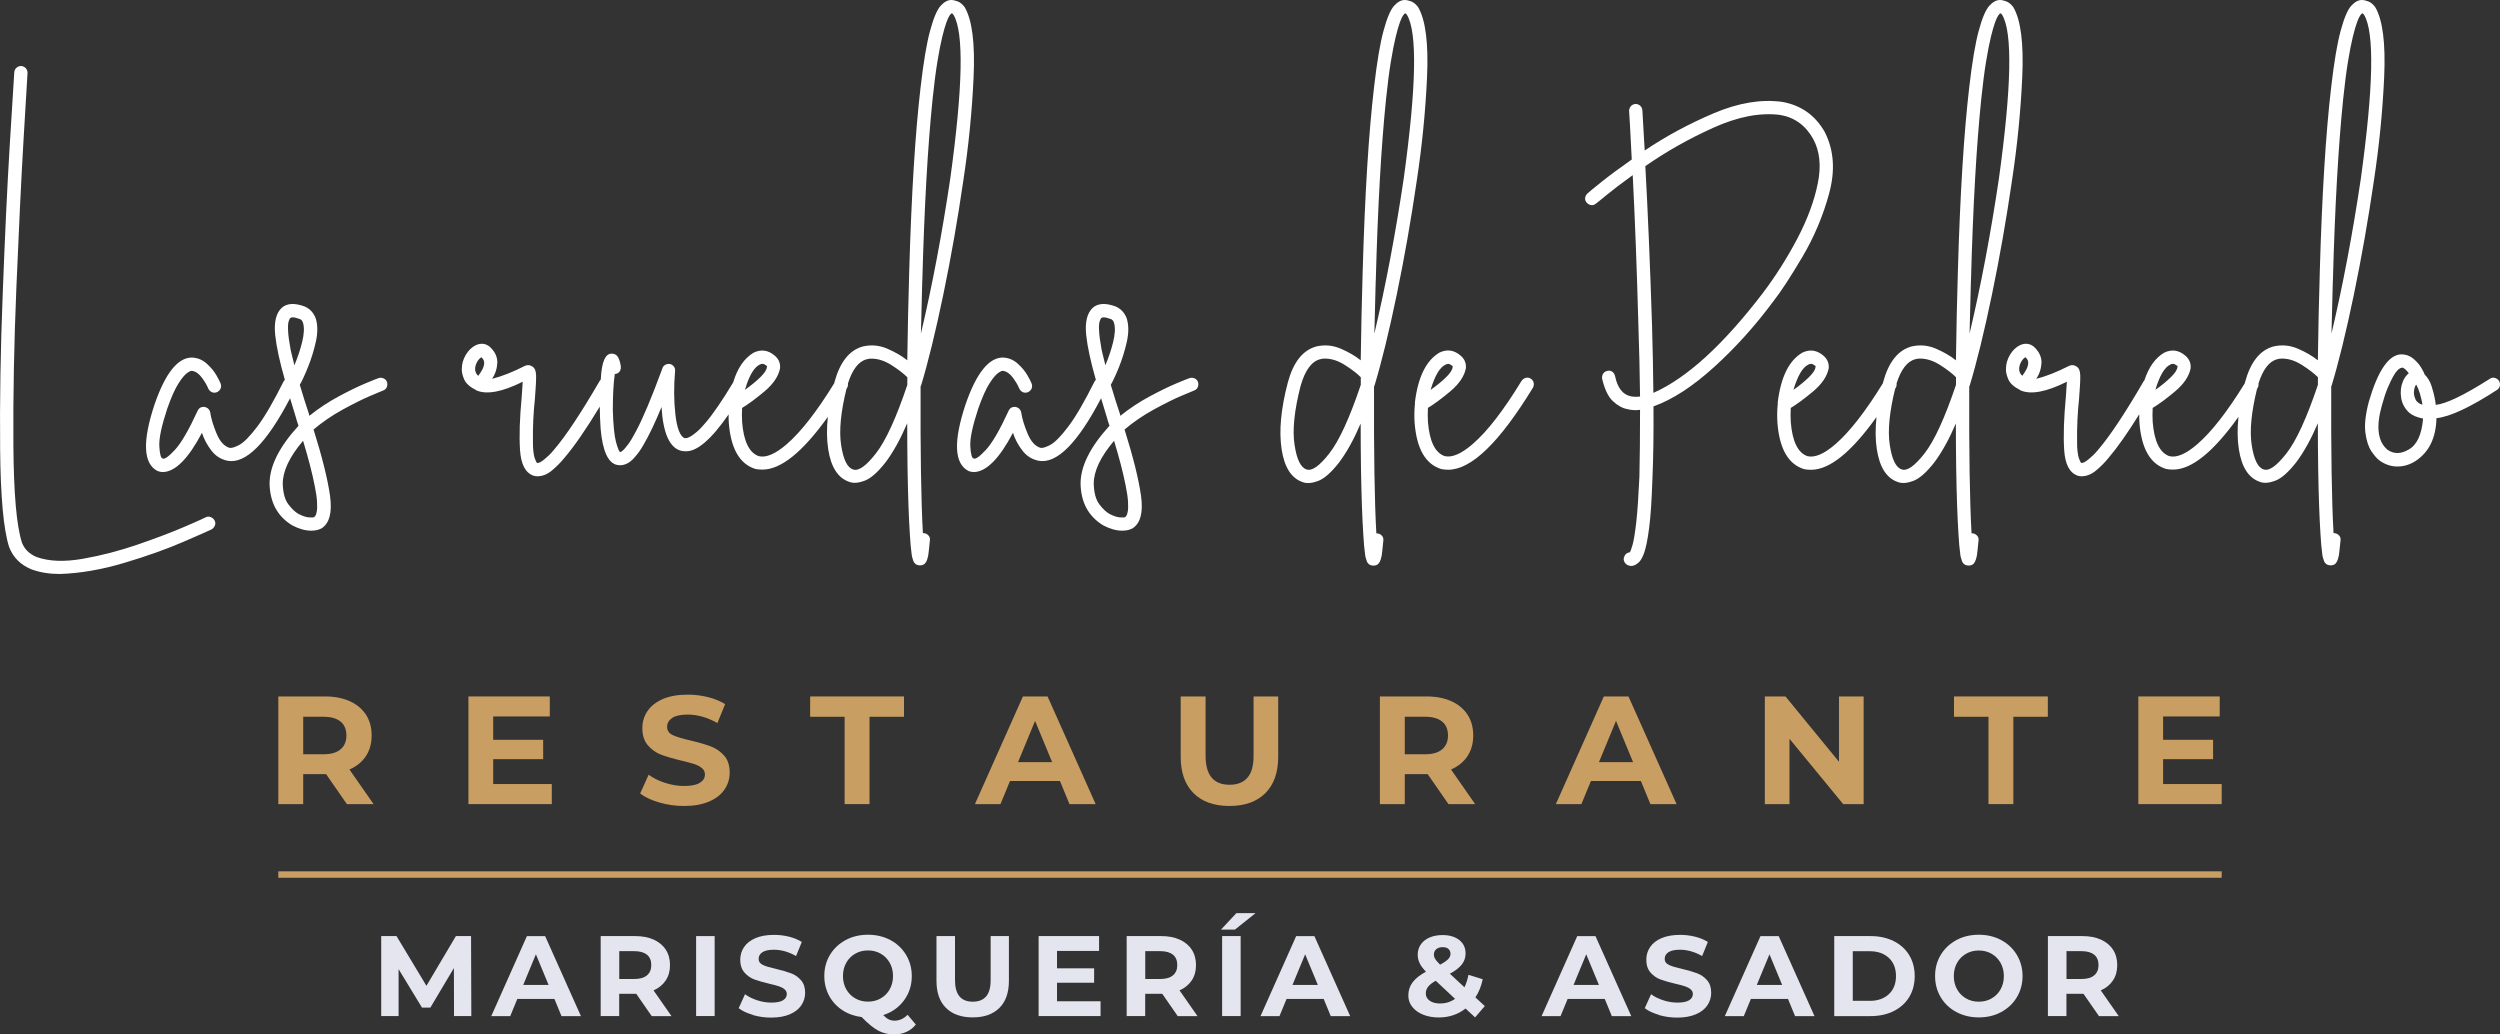 <?xml version="1.0" encoding="UTF-8"?><svg id="Capa_1" xmlns="http://www.w3.org/2000/svg" viewBox="0 0 388.69 160.83"><rect x="0" y="0" width="388.69" height="160.83" fill="#333333" stroke="none"/><defs><style>.cls-1{fill:#fff;}.cls-2{fill:#e5e5f0;}.cls-3,.cls-4{fill:#c99e62;}.cls-4{stroke:#c99e62;stroke-miterlimit:10;}</style></defs><g><path class="cls-1" d="M32.76,80.39c-.26-.1-.53-.09-.8,.05-.1,.07-1.15,.54-3.13,1.4-1.98,.86-4.43,1.79-7.32,2.79-2.9,1-5.78,1.75-8.64,2.25s-5.26,.41-7.19-.28c-1.14-.48-1.9-1.24-2.28-2.28-.83-2.59-1.27-7.65-1.32-15.19-.05-7.54,.1-15.71,.47-24.51s.73-16.43,1.11-22.88c.38-6.45,.59-9.92,.62-10.4,0-.28-.09-.52-.26-.72s-.41-.33-.72-.36c-.28,0-.52,.09-.72,.26-.21,.17-.33,.41-.36,.72-.07,.93-.3,4.68-.7,11.26-.4,6.57-.76,14.24-1.09,23.01C.08,54.26-.05,62.37,.02,69.83c.07,7.45,.53,12.53,1.4,15.22,.62,1.62,1.78,2.78,3.47,3.47,1.31,.48,2.78,.72,4.4,.72,3.17-.1,6.52-.68,10.04-1.73,3.52-1.05,6.57-2.14,9.16-3.26,2.59-1.12,4.05-1.77,4.4-1.94,.24-.14,.41-.34,.52-.6s.09-.53-.05-.8c-.14-.24-.34-.41-.59-.52Z"/><path class="cls-1" d="M59.62,58.83c-.26-.12-.53-.13-.8-.03-.14,.04-.8,.3-1.99,.8-1.19,.5-2.59,1.18-4.19,2.04s-3.11,1.86-4.53,3c-.03-.03-.05-.07-.05-.1v-.1c-.52-1.55-1-3.09-1.45-4.61,.34-.59,.77-1.5,1.27-2.74,.5-1.24,.91-2.55,1.22-3.93,.31-1.38,.31-2.59,0-3.62-.31-.86-.86-1.48-1.66-1.86-1.62-.62-2.85-.55-3.67,.21-.86,.83-1.19,2.24-.98,4.22,.19,1.82,.7,4.15,1.5,6.95-.08,.08-.15,.16-.21,.27-1.59,3.18-2.95,5.51-4.09,7.01-1.14,1.5-2.06,2.44-2.77,2.82-.71,.38-1.22,.54-1.53,.47-.83-.24-1.5-.98-2.02-2.23s-.85-2.33-.98-3.26c-.1-.48-.41-.78-.93-.88-.48-.03-.83,.17-1.04,.62-1.38,3-2.56,5.03-3.54,6.08s-1.61,1.49-1.89,1.32c-.28-.03-.45-.66-.52-1.89-.07-1.22,.35-3.18,1.24-5.88,.62-1.76,1.2-3.05,1.73-3.88,.53-.83,.98-1.37,1.35-1.63s.61-.37,.75-.34c.55,.07,1.06,.41,1.53,1.04s.8,1.19,1.01,1.71c.14,.28,.33,.47,.57,.57,.24,.1,.5,.1,.78,0,.28-.14,.47-.33,.57-.57s.1-.5,0-.78c-.07-.21-.29-.63-.65-1.27s-.87-1.25-1.53-1.84c-.66-.59-1.43-.9-2.33-.93-2.17,.04-4.09,2.45-5.75,7.25-1.93,5.8-1.78,9.27,.47,10.4,.28,.1,.55,.16,.83,.16,1.93-.07,3.95-2.1,6.06-6.11,.31,.97,.79,1.88,1.45,2.74,.65,.86,1.5,1.4,2.54,1.61,2.82,.51,6.06-2.73,9.71-9.72,.3,1,.62,2.03,.95,3.14,.03,.07,.05,.14,.05,.21l.31,.93c-3,3.28-4.5,6.28-4.5,9.01,.07,2.93,1.24,5.09,3.52,6.47,1.04,.55,2.02,.83,2.95,.83,.62,0,1.16-.12,1.61-.36,1.24-.79,1.68-2.49,1.32-5.07s-1.22-6.02-2.56-10.3c1.35-1.14,2.85-2.17,4.5-3.08,1.66-.91,3.1-1.63,4.32-2.15,1.22-.52,1.89-.79,1.99-.83,.28-.1,.47-.28,.57-.52s.12-.5,.05-.78c-.1-.28-.28-.47-.54-.59Zm-13.85-2.04c-.21-.83-.4-1.6-.57-2.33-.24-1.31-.38-2.32-.41-3.03-.04-.71,0-1.21,.1-1.5,.1-.29,.19-.46,.26-.49,.07-.07,.19-.1,.36-.1,.28,0,.64,.09,1.09,.26,.1,.03,.2,.09,.29,.18,.09,.09,.16,.23,.23,.44,.21,.72,.16,1.69-.13,2.9-.29,1.21-.7,2.43-1.22,3.67Zm3.16,18.74c.21,1.04,.33,1.86,.36,2.48s.03,1.1-.03,1.45-.12,.58-.21,.7c-.09,.12-.15,.2-.18,.23-.14,.07-.42,.09-.85,.05-.43-.03-.96-.21-1.58-.52-.52-.28-1.05-.78-1.6-1.5-.55-.72-.84-1.79-.88-3.21,0-1.97,1.05-4.19,3.16-6.68,.79,2.59,1.4,4.92,1.81,6.99Z"/><path class="cls-1" d="M143.19,59.99c1.1-3.62,2.26-8.35,3.47-14.18,1.21-5.83,2.24-11.73,3.11-17.7,.83-5.45,1.36-10.82,1.6-16.1,.24-5.28-.22-8.92-1.4-10.92-.35-.45-.71-.74-1.09-.88-.38-.14-.71-.21-.98-.21-.55,0-1.11,.3-1.66,.91s-1.1,1.89-1.63,3.86c-.54,1.97-1.03,4.9-1.48,8.8-.83,7.11-1.42,16.56-1.76,28.37-.14,4.59-.24,9.28-.31,14.08-.86-.69-1.9-1.29-3.11-1.81-1.21-.52-2.45-.64-3.73-.36-2.14,.55-3.64,2.43-4.5,5.64-.01,.04-.02,.08-.03,.12-2.7,4.38-5.16,7.54-7.37,9.45-1.76,1.52-3.21,2.14-4.35,1.86-1.48-.52-2.35-2.29-2.59-5.33-.04-.76-.04-1.48,0-2.17,.93-.55,2.09-1.41,3.47-2.56,1.38-1.16,2.19-2.36,2.43-3.6,.07-.79-.21-1.45-.83-1.97-1-.86-2.09-1.02-3.26-.47-1.47,.86-2.53,2.41-3.2,4.64-.87,1.44-1.65,2.67-2.34,3.67-.72,1.05-1.36,1.91-1.92,2.56-.55,.66-1.04,1.16-1.45,1.5-.41,.35-.75,.59-1.01,.72-.26,.14-.46,.21-.6,.21h-.26c-.69-.34-1.16-1.57-1.4-3.67-.24-2.1-.26-4.37-.05-6.78,.03-.24-.03-.47-.18-.67s-.35-.34-.6-.41c-.28-.03-.53,0-.75,.13s-.37,.3-.44,.54c-.86,2.35-1.63,4.31-2.3,5.9-.67,1.59-1.26,2.86-1.76,3.8-.5,.95-.92,1.66-1.27,2.12s-.62,.79-.83,.96c-.21,.17-.34,.26-.41,.26-.17-.1-.39-.64-.65-1.6-.26-.97-.42-2.6-.49-4.92,0-2.38,.1-4.26,.31-5.64h.05c.31-.03,.54-.16,.7-.39s.21-.49,.18-.8c-.03-.24-.09-.52-.18-.83-.09-.31-.22-.58-.41-.8-.19-.22-.47-.34-.85-.34-.97,0-1.52,1.28-1.66,3.83,0,.07-.01,.15-.02,.22-.07,.07-.14,.14-.19,.24-2.87,4.94-5.21,8.47-7.04,10.61-.31,.38-.59,.69-.85,.93-.26,.24-.48,.44-.67,.59s-.35,.28-.49,.36c-.14,.09-.26,.15-.36,.18s-.19,.05-.26,.05c-.07-.03-.12-.09-.16-.18-.04-.09-.09-.21-.16-.36-.07-.16-.13-.34-.18-.57-.05-.22-.09-.52-.13-.88-.04-.36-.05-.77-.05-1.22-.04-2.31,.07-4.59,.31-6.83,.14-1.73,.2-2.93,.18-3.62-.02-.69-.22-1.14-.59-1.35-.35-.24-.72-.28-1.14-.1-1.9,.97-3.61,1.64-5.12,2.02,.52-.76,.79-1.62,.83-2.59-.03-.97-.47-1.79-1.29-2.48-.62-.45-1.31-.5-2.07-.16-.62,.31-1.14,.81-1.55,1.5-.41,.69-.62,1.42-.62,2.17-.03,.45,.09,.99,.36,1.63s.9,1.2,1.86,1.68c0,.03,.02,.05,.05,.05,1.62,.69,4.02,.24,7.2-1.35-.04,.76-.09,1.55-.16,2.38-.31,3.28-.4,6.02-.26,8.23,.14,2.21,.83,3.54,2.07,3.99,.21,.07,.41,.1,.62,.1,.79,0,1.55-.3,2.28-.91s1.36-1.25,1.92-1.94c1.53-1.78,3.37-4.45,5.51-7.98,.01,1.09,.05,2.22,.13,3.43,.31,3.49,1.17,5.37,2.59,5.64,.17,.03,.33,.05,.47,.05,.76-.03,1.45-.39,2.07-1.06,.62-.67,1.14-1.39,1.55-2.15,.86-1.45,1.79-3.4,2.79-5.85,.24,4,1.22,6.26,2.95,6.78,.24,.07,.5,.1,.78,.1,1.77,.08,4-1.83,6.7-5.73,0,.42,0,.85,.03,1.28,.31,4.04,1.69,6.44,4.14,7.2,.34,.07,.71,.1,1.09,.1,2.88,0,6.27-2.74,10.17-8.2-.19,1.83-.18,3.5,.05,4.99,.43,2.83,1.53,4.54,3.29,5.12,.62,.24,1.42,.18,2.38-.18s2.05-1.32,3.26-2.87c1.17-1.55,2.29-3.57,3.36-6.06,0,2.38,.02,4.68,.05,6.88,.07,4.31,.19,7.76,.36,10.35,.07,1.28,.16,2.26,.26,2.95,.03,.41,.13,.83,.29,1.24s.47,.64,.96,.67h.05c.34,0,.6-.1,.78-.28,.17-.19,.29-.41,.36-.65,.07-.24,.12-.45,.16-.62,.07-.52,.16-1.31,.26-2.38,.03-.28-.04-.52-.23-.72-.19-.21-.42-.33-.7-.36h-.16c-.28-4.9-.4-12.49-.36-22.78,0-.07,.02-.12,.05-.16Zm.21-16.36c.31-11.56,.85-20.98,1.6-28.26,.24-2.31,.49-4.25,.75-5.82,.26-1.57,.51-2.85,.75-3.83,.24-.98,.46-1.73,.65-2.25,.19-.52,.35-.87,.49-1.06,.14-.19,.24-.3,.31-.34,.03,0,.08,.02,.13,.05,.05,.04,.11,.1,.18,.21,1.62,2.73,1.45,11.22-.52,25.47-1.28,8.59-2.8,16.62-4.56,24.07,.07-2.69,.14-5.44,.21-8.23Zm-27.49,16.69s0-.01,.01-.02c.07-.14,.11-.28,.13-.42,.6-1.77,1.3-2.84,2.1-3.21,.14-.07,.28-.1,.41-.1,.17,0,.36,.09,.57,.26,.07,.04,.11,.08,.13,.13,.02,.05,0,.09-.03,.13-.03,.41-.38,.94-1.04,1.58s-1.45,1.29-2.38,1.94c.03-.1,.06-.19,.09-.29Zm-40.91-2.89c-.19,.36-.41,.7-.65,1.01-.38-.34-.53-.78-.47-1.29,.07-.41,.21-.77,.41-1.06s.4-.47,.57-.54c.17,.17,.29,.33,.34,.47,.05,.14,.08,.26,.08,.36,0,.35-.1,.7-.28,1.06Zm66.07,2.41c-1.73,5.14-3.36,8.7-4.89,10.66-1.54,1.97-2.72,2.8-3.55,2.49-.9-.28-1.52-1.55-1.86-3.83-.33-2.19-.05-5.09,.83-8.68,.03-.06,.07-.11,.1-.17,.12-.21,.16-.44,.13-.68,.69-2.18,1.66-3.45,2.92-3.77,.21-.07,.45-.1,.73-.1,1.04,0,2.08,.34,3.13,1.01s1.87,1.3,2.46,1.89v1.19Z"/><path class="cls-1" d="M185.71,58.83c-.26-.12-.53-.13-.8-.03-.14,.04-.8,.3-1.99,.8-1.19,.5-2.59,1.18-4.19,2.04s-3.11,1.86-4.53,3c-.03-.03-.05-.07-.05-.1v-.1c-.52-1.55-1-3.09-1.45-4.61,.34-.59,.77-1.5,1.27-2.74,.5-1.24,.91-2.55,1.22-3.93,.31-1.38,.31-2.59,0-3.62-.31-.86-.86-1.48-1.66-1.86-1.62-.62-2.85-.55-3.67,.21-.86,.83-1.19,2.24-.98,4.22,.19,1.82,.7,4.15,1.5,6.95-.08,.08-.15,.16-.21,.27-1.59,3.18-2.95,5.51-4.09,7.01-1.14,1.5-2.06,2.44-2.77,2.82-.71,.38-1.22,.54-1.53,.47-.83-.24-1.5-.98-2.02-2.23s-.85-2.33-.98-3.26c-.1-.48-.41-.78-.93-.88-.48-.03-.83,.17-1.04,.62-1.38,3-2.56,5.03-3.54,6.08s-1.61,1.49-1.89,1.32c-.28-.03-.45-.66-.52-1.89-.07-1.22,.35-3.18,1.24-5.88,.62-1.76,1.2-3.05,1.73-3.88,.53-.83,.98-1.37,1.35-1.63s.61-.37,.75-.34c.55,.07,1.06,.41,1.53,1.04s.8,1.19,1.01,1.71c.14,.28,.33,.47,.57,.57,.24,.1,.5,.1,.78,0,.28-.14,.47-.33,.57-.57s.1-.5,0-.78c-.07-.21-.29-.63-.65-1.27s-.87-1.25-1.53-1.84c-.66-.59-1.43-.9-2.33-.93-2.17,.04-4.09,2.45-5.75,7.25-1.93,5.8-1.78,9.27,.47,10.4,.28,.1,.55,.16,.83,.16,1.93-.07,3.95-2.1,6.06-6.11,.31,.97,.79,1.88,1.45,2.74,.65,.86,1.5,1.4,2.54,1.61,2.82,.51,6.06-2.73,9.71-9.72,.3,1,.62,2.03,.95,3.14,.03,.07,.05,.14,.05,.21l.31,.93c-3,3.28-4.5,6.28-4.5,9.01,.07,2.93,1.24,5.09,3.52,6.47,1.04,.55,2.02,.83,2.95,.83,.62,0,1.16-.12,1.61-.36,1.24-.79,1.68-2.49,1.32-5.07s-1.22-6.02-2.56-10.3c1.35-1.14,2.85-2.17,4.5-3.08,1.66-.91,3.1-1.63,4.32-2.15,1.22-.52,1.89-.79,1.99-.83,.28-.1,.47-.28,.57-.52s.12-.5,.05-.78c-.1-.28-.28-.47-.54-.59Zm-13.85-2.04c-.21-.83-.4-1.6-.57-2.33-.24-1.31-.38-2.32-.41-3.03-.04-.71,0-1.21,.1-1.5,.1-.29,.19-.46,.26-.49,.07-.07,.19-.1,.36-.1,.28,0,.64,.09,1.09,.26,.1,.03,.2,.09,.29,.18,.09,.09,.16,.23,.23,.44,.21,.72,.16,1.69-.13,2.9-.29,1.21-.7,2.43-1.22,3.67Zm3.16,18.74c.21,1.04,.33,1.86,.36,2.48s.03,1.1-.03,1.45-.12,.58-.21,.7c-.09,.12-.15,.2-.18,.23-.14,.07-.42,.09-.85,.05-.43-.03-.96-.21-1.58-.52-.52-.28-1.05-.78-1.6-1.5-.55-.72-.84-1.79-.88-3.21,0-1.97,1.05-4.19,3.16-6.68,.79,2.59,1.4,4.92,1.81,6.99Z"/><path class="cls-1" d="M213.69,59.99c1.1-3.62,2.26-8.35,3.47-14.18,1.21-5.83,2.24-11.73,3.11-17.7,.83-5.45,1.36-10.82,1.6-16.1,.24-5.28-.22-8.92-1.4-10.92-.35-.45-.71-.74-1.09-.88-.38-.14-.71-.21-.98-.21-.55,0-1.11,.3-1.66,.91s-1.1,1.89-1.63,3.86c-.54,1.97-1.03,4.9-1.48,8.8-.83,7.11-1.42,16.56-1.76,28.37-.14,4.59-.24,9.28-.31,14.08-.86-.69-1.9-1.29-3.11-1.81-1.21-.52-2.45-.64-3.73-.36-2.14,.55-3.64,2.43-4.5,5.64-1.07,4.07-1.39,7.52-.96,10.35,.43,2.83,1.53,4.54,3.29,5.12,.62,.24,1.42,.18,2.38-.18s2.05-1.32,3.26-2.87c1.17-1.55,2.29-3.57,3.36-6.06,0,2.38,.02,4.68,.05,6.88,.07,4.31,.19,7.76,.36,10.35,.07,1.28,.16,2.26,.26,2.95,.03,.41,.13,.83,.29,1.24s.47,.64,.96,.67h.05c.34,0,.6-.1,.78-.28,.17-.19,.29-.41,.36-.65,.07-.24,.12-.45,.16-.62,.07-.52,.16-1.31,.26-2.38,.03-.28-.04-.52-.23-.72-.19-.21-.42-.33-.7-.36h-.16c-.28-4.9-.4-12.49-.36-22.78,0-.07,.02-.12,.05-.16Zm.21-16.36c.31-11.56,.85-20.98,1.6-28.26,.24-2.31,.49-4.25,.75-5.82,.26-1.57,.51-2.85,.75-3.83,.24-.98,.46-1.73,.65-2.25,.19-.52,.35-.87,.49-1.06,.14-.19,.24-.3,.31-.34,.03,0,.08,.02,.13,.05,.05,.04,.11,.1,.18,.21,1.62,2.73,1.45,11.22-.52,25.47-1.28,8.59-2.8,16.62-4.56,24.07,.07-2.69,.14-5.44,.21-8.23Zm-2.33,16.2c-1.73,5.14-3.36,8.7-4.89,10.66-1.54,1.97-2.72,2.8-3.55,2.49-.9-.28-1.52-1.55-1.86-3.83-.35-2.28-.04-5.31,.93-9.11,.69-2.45,1.71-3.85,3.05-4.19,.21-.07,.45-.1,.73-.1,1.04,0,2.08,.34,3.13,1.01s1.87,1.3,2.46,1.89v1.19Z"/><path class="cls-1" d="M237.96,58.85c-.24-.14-.49-.17-.75-.1-.26,.07-.47,.23-.65,.47-2.79,4.59-5.33,7.87-7.61,9.83-1.76,1.52-3.21,2.14-4.35,1.86-1.48-.52-2.35-2.29-2.59-5.33-.04-.76-.04-1.48,0-2.17,.93-.55,2.09-1.41,3.47-2.56,1.38-1.16,2.19-2.36,2.43-3.6,.07-.79-.21-1.45-.83-1.97-1-.86-2.09-1.02-3.26-.47-2.07,1.21-3.35,3.78-3.83,7.71v.26c-.1,.97-.12,1.95-.05,2.95,.31,4.04,1.69,6.44,4.14,7.2,.34,.07,.71,.1,1.09,.1,3.59,0,7.97-4.25,13.15-12.73,.14-.24,.18-.5,.13-.78-.05-.28-.22-.5-.49-.67Zm-13.2-2.17c.14-.07,.28-.1,.41-.1,.17,0,.36,.09,.57,.26,.07,.04,.11,.08,.13,.13,.02,.05,0,.09-.03,.13-.03,.41-.38,.94-1.04,1.58s-1.45,1.29-2.38,1.94c.66-2.21,1.43-3.52,2.33-3.93Z"/><path class="cls-1" d="M284.39,30.05c.97-3.54,.74-6.7-.67-9.5-1.48-2.62-3.69-4.19-6.63-4.71-3.28-.45-6.84,.15-10.69,1.79-3.85,1.64-7.41,3.56-10.69,5.77-.24-3.97-.36-6.06-.36-6.26-.03-.31-.16-.55-.36-.72s-.45-.26-.72-.26c-.31,.04-.55,.16-.72,.36-.17,.21-.26,.45-.26,.72,.03,.28,.17,2.79,.41,7.56-1.97,1.38-3.56,2.56-4.79,3.55-1.22,.98-1.92,1.56-2.1,1.73-.21,.21-.33,.44-.36,.7-.03,.26,.05,.51,.26,.75,.21,.21,.44,.33,.7,.36,.26,.04,.51-.05,.75-.26,.07-.03,.6-.47,1.6-1.29s2.36-1.86,4.09-3.11c.34,6.62,.64,14.37,.88,23.24,.14,4.04,.22,7.76,.26,11.18-.55,.07-1.05,.05-1.5-.05-1.21-.28-2-1.31-2.38-3.11-.07-.31-.21-.54-.44-.7-.22-.16-.47-.2-.75-.13-.31,.07-.54,.22-.67,.44s-.19,.47-.16,.75c.38,1.66,.94,2.83,1.68,3.52,.74,.69,1.49,1.1,2.25,1.24,.38,.1,.78,.16,1.19,.16,.28,0,.54-.02,.78-.05,0,3.97-.03,7.44-.1,10.4-.14,3.07-.3,5.43-.49,7.09-.19,1.66-.38,2.82-.57,3.49-.19,.67-.34,1.06-.44,1.17-.48,.07-.79,.36-.93,.88-.04,.28,.03,.53,.18,.75,.16,.22,.37,.37,.65,.44,.1,.03,.21,.05,.31,.05,.38,0,.74-.16,1.09-.47,.31-.21,.61-.7,.91-1.48,.29-.78,.56-2.08,.8-3.91,.24-1.83,.41-4.43,.52-7.82,.14-3.14,.19-6.85,.16-11.13,2.93-1.04,6.07-3.07,9.42-6.11,3.35-3.04,6.44-6.47,9.27-10.3,1.14-1.45,2.62-3.72,4.45-6.81,1.83-3.09,3.23-6.4,4.19-9.94Zm-10.3,15.5c-6.18,8.08-11.85,13.25-17.03,15.53-.03-3.24-.1-6.76-.21-10.56-.31-9.63-.66-17.86-1.04-24.69,3.21-2.24,6.72-4.23,10.53-5.95,3.81-1.73,7.27-2.4,10.38-2.02,2.28,.38,4,1.62,5.18,3.73,1.04,1.9,1.28,4.21,.72,6.94-.55,2.73-1.61,5.58-3.18,8.57-1.57,2.99-3.36,5.81-5.36,8.46Z"/><path class="cls-1" d="M306.23,59.99c1.1-3.62,2.26-8.35,3.47-14.18,1.21-5.83,2.24-11.73,3.11-17.7,.83-5.45,1.36-10.82,1.6-16.1,.24-5.28-.22-8.92-1.4-10.92-.35-.45-.71-.74-1.09-.88-.38-.14-.71-.21-.98-.21-.55,0-1.11,.3-1.66,.91s-1.1,1.89-1.63,3.86c-.54,1.97-1.03,4.9-1.48,8.8-.83,7.11-1.42,16.56-1.76,28.37-.14,4.59-.24,9.28-.31,14.08-.86-.69-1.9-1.29-3.11-1.81-1.21-.52-2.45-.64-3.73-.36-2.14,.55-3.64,2.43-4.5,5.64-.01,.04-.02,.08-.03,.12-2.7,4.38-5.16,7.54-7.37,9.45-1.76,1.52-3.21,2.14-4.35,1.86-1.48-.52-2.35-2.29-2.59-5.33-.04-.76-.04-1.48,0-2.17,.93-.55,2.09-1.41,3.47-2.56,1.38-1.16,2.19-2.36,2.43-3.6,.07-.79-.21-1.45-.83-1.97-1-.86-2.09-1.02-3.26-.47-2.07,1.21-3.35,3.78-3.83,7.71v.26c-.1,.97-.12,1.95-.05,2.95,.31,4.04,1.69,6.44,4.14,7.2,.34,.07,.71,.1,1.09,.1,2.88,0,6.27-2.74,10.17-8.2-.19,1.83-.18,3.5,.05,4.99,.43,2.83,1.53,4.54,3.29,5.12,.62,.24,1.42,.18,2.38-.18s2.05-1.32,3.26-2.87c1.17-1.55,2.29-3.57,3.36-6.06,0,2.38,.02,4.68,.05,6.88,.07,4.31,.19,7.76,.36,10.35,.07,1.28,.16,2.26,.26,2.95,.03,.41,.13,.83,.29,1.24s.47,.64,.96,.67h.05c.34,0,.6-.1,.78-.28,.17-.19,.29-.41,.36-.65,.07-.24,.12-.45,.16-.62,.07-.52,.16-1.31,.26-2.38,.03-.28-.04-.52-.23-.72-.19-.21-.42-.33-.7-.36h-.16c-.28-4.9-.4-12.49-.36-22.78,0-.07,.02-.12,.05-.16Zm.21-16.36c.31-11.56,.85-20.98,1.6-28.26,.24-2.31,.49-4.25,.75-5.82,.26-1.57,.51-2.85,.75-3.83,.24-.98,.46-1.73,.65-2.25,.19-.52,.35-.87,.49-1.06,.14-.19,.24-.3,.31-.34,.03,0,.08,.02,.13,.05,.05,.04,.11,.1,.18,.21,1.62,2.73,1.45,11.22-.52,25.47-1.28,8.59-2.8,16.62-4.56,24.07,.07-2.69,.14-5.44,.21-8.23Zm-25.26,13.04c.14-.07,.28-.1,.41-.1,.17,0,.36,.09,.57,.26,.07,.04,.11,.08,.13,.13,.02,.05,0,.09-.03,.13-.03,.41-.38,.94-1.04,1.58s-1.45,1.29-2.38,1.94c.66-2.21,1.43-3.52,2.33-3.93Zm22.93,3.16c-1.73,5.14-3.36,8.7-4.89,10.66-1.54,1.97-2.72,2.8-3.55,2.49-.9-.28-1.52-1.55-1.86-3.83-.33-2.19-.05-5.09,.83-8.68,.03-.06,.07-.11,.1-.17,.12-.21,.16-.44,.13-.68,.69-2.18,1.66-3.45,2.92-3.77,.21-.07,.45-.1,.73-.1,1.04,0,2.08,.34,3.13,1.01s1.87,1.3,2.46,1.89v1.19Z"/><path class="cls-1" d="M362.5,59.99c1.1-3.62,2.26-8.35,3.47-14.18,1.21-5.83,2.24-11.73,3.11-17.7,.83-5.45,1.36-10.82,1.6-16.1,.24-5.28-.22-8.92-1.4-10.92-.35-.45-.71-.74-1.09-.88-.38-.14-.71-.21-.98-.21-.55,0-1.11,.3-1.66,.91s-1.1,1.89-1.63,3.86c-.54,1.97-1.03,4.9-1.48,8.8-.83,7.11-1.42,16.56-1.76,28.37-.14,4.59-.24,9.28-.31,14.08-.86-.69-1.9-1.29-3.11-1.81-1.21-.52-2.45-.64-3.73-.36-2.14,.55-3.64,2.43-4.5,5.64-.01,.04-.02,.08-.03,.12-2.7,4.38-5.16,7.54-7.37,9.45-1.76,1.52-3.21,2.14-4.35,1.86-1.48-.52-2.35-2.29-2.59-5.33-.04-.76-.04-1.48,0-2.17,.93-.55,2.09-1.41,3.47-2.56,1.38-1.16,2.19-2.36,2.43-3.6,.07-.79-.21-1.45-.83-1.97-1-.86-2.09-1.02-3.26-.47-1.39,.81-2.42,2.25-3.09,4.3-.04,.05-.09,.09-.12,.15-2.87,4.94-5.21,8.47-7.04,10.61-.31,.38-.59,.69-.85,.93-.26,.24-.48,.44-.67,.59s-.35,.28-.49,.36c-.14,.09-.26,.15-.36,.18s-.19,.05-.26,.05c-.07-.03-.12-.09-.16-.18-.04-.09-.09-.21-.16-.36-.07-.16-.13-.34-.18-.57-.05-.22-.09-.52-.13-.88-.04-.36-.05-.77-.05-1.22-.04-2.31,.07-4.59,.31-6.83,.14-1.73,.2-2.93,.18-3.62-.02-.69-.22-1.14-.59-1.35-.35-.24-.72-.28-1.14-.1-1.9,.97-3.61,1.64-5.12,2.02,.52-.76,.79-1.62,.83-2.59-.03-.97-.47-1.79-1.29-2.48-.62-.45-1.31-.5-2.07-.16-.62,.31-1.14,.81-1.55,1.5-.41,.69-.62,1.42-.62,2.17-.03,.45,.09,.99,.36,1.63s.9,1.2,1.86,1.68c0,.03,.02,.05,.05,.05,1.62,.69,4.02,.24,7.2-1.35-.04,.76-.09,1.55-.16,2.38-.31,3.28-.4,6.02-.26,8.23,.14,2.21,.83,3.54,2.07,3.99,.21,.07,.41,.1,.62,.1,.79,0,1.55-.3,2.28-.91s1.36-1.25,1.92-1.94c1.35-1.57,2.95-3.85,4.78-6.79,0,.43,0,.86,.03,1.3,.31,4.04,1.69,6.44,4.14,7.2,.34,.07,.71,.1,1.09,.1,2.88,0,6.27-2.74,10.17-8.2-.19,1.83-.18,3.5,.05,4.99,.43,2.83,1.53,4.54,3.29,5.12,.62,.24,1.42,.18,2.38-.18s2.05-1.32,3.26-2.87c1.17-1.55,2.29-3.57,3.36-6.06,0,2.38,.02,4.68,.05,6.88,.07,4.31,.19,7.76,.36,10.35,.07,1.28,.16,2.26,.26,2.95,.03,.41,.13,.83,.29,1.24s.47,.64,.96,.67h.05c.34,0,.6-.1,.78-.28,.17-.19,.29-.41,.36-.65,.07-.24,.12-.45,.16-.62,.07-.52,.16-1.31,.26-2.38,.03-.28-.04-.52-.23-.72-.19-.21-.42-.33-.7-.36h-.16c-.28-4.9-.4-12.49-.36-22.78,0-.07,.02-.12,.05-.16Zm.21-16.36c.31-11.56,.85-20.98,1.6-28.26,.24-2.31,.49-4.25,.75-5.82,.26-1.57,.51-2.85,.75-3.83,.24-.98,.46-1.73,.65-2.25,.19-.52,.35-.87,.49-1.06,.14-.19,.24-.3,.31-.34,.03,0,.08,.02,.13,.05,.05,.04,.11,.1,.18,.21,1.62,2.73,1.45,11.22-.52,25.47-1.28,8.59-2.8,16.62-4.56,24.07,.07-2.69,.14-5.44,.21-8.23Zm-25.26,13.04c.14-.07,.28-.1,.41-.1,.17,0,.36,.09,.57,.26,.07,.04,.11,.08,.13,.13,.02,.05,0,.09-.03,.13-.03,.41-.38,.94-1.04,1.58s-1.45,1.29-2.38,1.94c.66-2.21,1.43-3.52,2.33-3.93Zm-22.39,.75c-.19,.36-.41,.7-.65,1.01-.38-.34-.53-.78-.47-1.29,.07-.41,.21-.77,.41-1.06s.4-.47,.57-.54c.17,.17,.29,.33,.34,.47,.05,.14,.08,.26,.08,.36,0,.35-.1,.7-.28,1.06Zm45.32,2.41c-1.73,5.14-3.36,8.7-4.89,10.66-1.54,1.97-2.72,2.8-3.55,2.49-.9-.28-1.52-1.55-1.86-3.83-.33-2.19-.05-5.09,.83-8.68,.03-.06,.07-.11,.1-.17,.12-.21,.16-.44,.13-.68,.69-2.18,1.66-3.45,2.92-3.77,.21-.07,.45-.1,.73-.1,1.04,0,2.08,.34,3.13,1.01s1.87,1.3,2.46,1.89v1.19Z"/><path class="cls-1" d="M388.54,59.22c-.17-.24-.4-.4-.67-.47-.28-.07-.54-.02-.78,.16-3.97,2.52-6.76,3.87-8.39,4.04-.04-.41-.1-.85-.21-1.29-.07-.38-.22-.92-.44-1.63-.22-.71-.58-1.3-1.06-1.79,0-.03-.02-.07-.05-.1-.04-.14-.2-.46-.49-.96-.29-.5-.71-.97-1.24-1.42-.54-.45-1.17-.67-1.89-.67-1.93,.07-3.61,2.52-5.02,7.35-.52,1.97-.7,3.57-.54,4.81s.47,2.21,.93,2.9c.47,.69,.89,1.17,1.27,1.45,.86,.62,1.79,.93,2.79,.93s1.95-.29,2.85-.88c2.07-1.38,3.14-3.59,3.21-6.63,2.14-.24,5.28-1.71,9.42-4.4,.24-.17,.39-.39,.44-.65s0-.51-.13-.75Zm-13.15,1.14c.07-.24,.16-.43,.26-.57,.07,.1,.18,.34,.34,.7s.32,.91,.49,1.63c.07,.28,.12,.54,.16,.78-.17-.03-.29-.07-.36-.1-.38-.21-.63-.46-.75-.75-.12-.29-.2-.58-.23-.85,0-.31,.03-.59,.1-.83Zm-.88,9.52c-1.21,.72-2.31,.74-3.31,.05-1.52-1.28-1.81-3.57-.88-6.88,.31-1.14,.62-2.07,.93-2.79,.31-.73,.59-1.3,.83-1.73s.46-.74,.65-.93c.19-.19,.34-.31,.47-.36,.12-.05,.2-.08,.23-.08h.05c.14,0,.3,.09,.49,.26,.19,.17,.37,.38,.54,.62-.38,.28-.69,.71-.93,1.29-.31,.76-.4,1.6-.26,2.51,.14,.92,.57,1.7,1.29,2.36,.52,.41,1.22,.71,2.12,.88-.21,2.48-.95,4.09-2.23,4.81Z"/></g><g><path class="cls-3" d="M53.93,125.02l-3.23-4.66h-3.56v4.66h-3.87v-16.74h7.25c1.48,0,2.77,.25,3.86,.74,1.09,.49,1.93,1.2,2.52,2.1,.59,.91,.88,1.98,.88,3.23s-.3,2.32-.9,3.22c-.6,.9-1.45,1.59-2.55,2.07l3.75,5.38h-4.16Zm-.98-12.83c-.61-.5-1.49-.75-2.65-.75h-3.16v5.83h3.16c1.16,0,2.05-.25,2.65-.77,.61-.51,.91-1.23,.91-2.15s-.3-1.66-.91-2.16Z"/><path class="cls-3" d="M85.79,121.91v3.11h-12.96v-16.74h12.65v3.11h-8.8v3.63h7.77v3.01h-7.77v3.87h9.11Z"/><path class="cls-3" d="M102.51,124.77c-1.24-.36-2.23-.83-2.98-1.4l1.32-2.92c.72,.53,1.57,.95,2.56,1.27,.99,.32,1.98,.48,2.96,.48,1.1,0,1.91-.16,2.44-.49,.53-.33,.79-.76,.79-1.3,0-.4-.16-.73-.47-.99-.31-.26-.71-.47-1.2-.63s-1.14-.33-1.97-.53c-1.28-.3-2.32-.61-3.13-.91-.81-.3-1.51-.79-2.09-1.46-.58-.67-.87-1.56-.87-2.68,0-.97,.26-1.85,.79-2.64s1.32-1.41,2.38-1.88c1.06-.46,2.36-.69,3.89-.69,1.07,0,2.11,.13,3.13,.38,1.02,.25,1.91,.62,2.68,1.1l-1.2,2.94c-1.55-.88-3.09-1.32-4.64-1.32-1.08,0-1.89,.18-2.4,.53-.52,.35-.78,.81-.78,1.39s.3,1,.9,1.28c.6,.28,1.51,.55,2.74,.83,1.28,.3,2.32,.61,3.13,.91,.81,.3,1.51,.78,2.09,1.43s.87,1.54,.87,2.65c0,.96-.27,1.83-.8,2.62-.53,.79-1.33,1.42-2.4,1.88-1.07,.46-2.37,.69-3.9,.69-1.32,0-2.6-.18-3.84-.54Z"/><path class="cls-3" d="M131.32,111.44h-5.36v-3.16h14.59v3.16h-5.36v13.58h-3.87v-13.58Z"/><path class="cls-3" d="M164.8,121.43h-7.77l-1.48,3.59h-3.97l7.46-16.74h3.83l7.48,16.74h-4.07l-1.48-3.59Zm-1.22-2.94l-2.65-6.41-2.65,6.41h5.31Z"/><path class="cls-3" d="M185.57,123.32c-1.33-1.32-2-3.21-2-5.67v-9.37h3.87v9.23c0,3,1.24,4.5,3.73,4.5,1.21,0,2.14-.36,2.77-1.09,.64-.72,.96-1.86,.96-3.41v-9.23h3.83v9.37c0,2.46-.67,4.34-2,5.67-1.33,1.32-3.19,1.99-5.58,1.99s-4.25-.66-5.58-1.99Z"/><path class="cls-3" d="M225.2,125.02l-3.23-4.66h-3.56v4.66h-3.87v-16.74h7.25c1.48,0,2.77,.25,3.86,.74s1.93,1.2,2.52,2.1c.59,.91,.88,1.98,.88,3.23s-.3,2.32-.9,3.22c-.6,.9-1.45,1.59-2.55,2.07l3.75,5.38h-4.16Zm-.98-12.83c-.61-.5-1.49-.75-2.65-.75h-3.16v5.83h3.16c1.16,0,2.05-.25,2.65-.77,.61-.51,.91-1.23,.91-2.15s-.3-1.66-.91-2.16Z"/><path class="cls-3" d="M255.12,121.43h-7.77l-1.48,3.59h-3.97l7.46-16.74h3.83l7.48,16.74h-4.07l-1.48-3.59Zm-1.22-2.94l-2.65-6.41-2.65,6.41h5.31Z"/><path class="cls-3" d="M289.75,108.28v16.74h-3.18l-8.35-10.16v10.16h-3.83v-16.74h3.21l8.32,10.16v-10.16h3.83Z"/><path class="cls-3" d="M309.16,111.44h-5.36v-3.16h14.59v3.16h-5.36v13.58h-3.87v-13.58Z"/><path class="cls-3" d="M345.42,121.91v3.11h-12.96v-16.74h12.65v3.11h-8.8v3.63h7.77v3.01h-7.77v3.87h9.11Z"/></g><g><path class="cls-2" d="M70.59,157.97l-.02-7.46-3.66,6.15h-1.3l-3.64-5.99v7.3h-2.7v-12.43h2.38l4.65,7.73,4.58-7.73h2.36l.04,12.43h-2.7Z"/><path class="cls-2" d="M86.2,155.31h-5.77l-1.1,2.67h-2.95l5.54-12.43h2.84l5.56,12.43h-3.02l-1.1-2.67Zm-.91-2.18l-1.97-4.76-1.97,4.76h3.94Z"/><path class="cls-2" d="M101.32,157.97l-2.4-3.46h-2.65v3.46h-2.88v-12.43h5.38c1.1,0,2.06,.18,2.87,.55,.81,.37,1.44,.89,1.87,1.56,.44,.67,.66,1.47,.66,2.4s-.22,1.72-.67,2.39-1.07,1.18-1.89,1.54l2.79,4h-3.09Zm-.73-9.53c-.45-.37-1.11-.56-1.97-.56h-2.34v4.33h2.34c.86,0,1.52-.19,1.97-.57,.45-.38,.67-.91,.67-1.6s-.22-1.23-.67-1.61Z"/><path class="cls-2" d="M108.23,145.54h2.88v12.43h-2.88v-12.43Z"/><path class="cls-2" d="M117.06,157.79c-.92-.27-1.66-.61-2.21-1.04l.98-2.17c.53,.39,1.17,.7,1.9,.94,.73,.24,1.47,.36,2.2,.36,.82,0,1.42-.12,1.81-.36,.39-.24,.59-.57,.59-.97,0-.3-.12-.54-.35-.74-.23-.2-.53-.35-.89-.47-.36-.12-.85-.25-1.47-.39-.95-.22-1.72-.45-2.33-.67-.6-.22-1.12-.59-1.55-1.08-.43-.5-.65-1.16-.65-1.99,0-.72,.2-1.38,.59-1.96s.98-1.05,1.77-1.39c.79-.34,1.75-.51,2.89-.51,.79,0,1.57,.09,2.33,.28,.76,.19,1.42,.46,1.99,.82l-.89,2.19c-1.15-.65-2.3-.98-3.45-.98-.81,0-1.4,.13-1.79,.39-.39,.26-.58,.6-.58,1.03s.22,.74,.67,.95c.44,.21,1.12,.41,2.03,.61,.95,.23,1.72,.45,2.33,.68,.6,.22,1.12,.58,1.55,1.07,.43,.49,.65,1.14,.65,1.97,0,.71-.2,1.36-.6,1.95s-.99,1.05-1.79,1.39c-.79,.34-1.76,.51-2.9,.51-.98,0-1.93-.13-2.85-.4Z"/><path class="cls-2" d="M142.38,159.3c-.4,.5-.89,.88-1.46,1.14-.58,.26-1.21,.39-1.89,.39-.92,0-1.76-.2-2.5-.6s-1.6-1.1-2.56-2.1c-1.12-.14-2.13-.5-3.01-1.08s-1.57-1.33-2.06-2.25-.74-1.93-.74-3.05c0-1.22,.29-2.32,.88-3.29,.59-.98,1.4-1.74,2.43-2.3,1.04-.56,2.2-.83,3.49-.83s2.45,.28,3.48,.83,1.84,1.32,2.43,2.3c.59,.98,.89,2.08,.89,3.29,0,1.45-.41,2.71-1.22,3.8-.81,1.09-1.89,1.85-3.22,2.27,.3,.31,.58,.53,.86,.67,.28,.14,.58,.2,.9,.2,.77,0,1.44-.31,2.03-.92l1.28,1.53Zm-10.81-5.49c.34,.6,.8,1.07,1.39,1.41,.59,.34,1.25,.51,1.99,.51s1.4-.17,1.99-.51c.59-.34,1.06-.81,1.39-1.41,.34-.6,.51-1.29,.51-2.06s-.17-1.46-.51-2.06c-.34-.6-.8-1.07-1.39-1.41-.59-.34-1.25-.51-1.99-.51s-1.4,.17-1.99,.51c-.59,.34-1.06,.81-1.39,1.41-.34,.6-.51,1.29-.51,2.06s.17,1.46,.51,2.06Z"/><path class="cls-2" d="M147.08,156.71c-.99-.98-1.48-2.39-1.48-4.21v-6.96h2.88v6.86c0,2.23,.92,3.34,2.77,3.34,.9,0,1.59-.27,2.06-.81,.47-.54,.71-1.38,.71-2.53v-6.86h2.84v6.96c0,1.82-.49,3.23-1.48,4.21-.99,.98-2.37,1.47-4.15,1.47s-3.16-.49-4.15-1.47Z"/><path class="cls-2" d="M171.11,155.66v2.31h-9.63v-12.43h9.4v2.31h-6.54v2.7h5.77v2.24h-5.77v2.88h6.77Z"/><path class="cls-2" d="M183.1,157.97l-2.4-3.46h-2.65v3.46h-2.88v-12.43h5.38c1.1,0,2.06,.18,2.87,.55,.81,.37,1.44,.89,1.87,1.56,.44,.67,.66,1.47,.66,2.4s-.22,1.72-.67,2.39-1.07,1.18-1.89,1.54l2.79,4h-3.09Zm-.73-9.53c-.45-.37-1.11-.56-1.97-.56h-2.34v4.33h2.34c.86,0,1.52-.19,1.97-.57,.45-.38,.67-.91,.67-1.6s-.22-1.23-.67-1.61Z"/><path class="cls-2" d="M192.23,141.97h2.98l-3.21,2.56h-2.17l2.4-2.56Zm-2.22,3.57h2.88v12.43h-2.88v-12.43Z"/><path class="cls-2" d="M205.8,155.31h-5.77l-1.1,2.67h-2.95l5.54-12.43h2.84l5.56,12.43h-3.02l-1.1-2.67Zm-.91-2.18l-1.97-4.76-1.97,4.76h3.94Z"/><path class="cls-2" d="M229.35,158.19l-1.49-1.39c-1.18,.92-2.57,1.39-4.16,1.39-.9,0-1.71-.14-2.43-.43s-1.29-.7-1.7-1.22c-.41-.52-.61-1.11-.61-1.76,0-.77,.22-1.45,.65-2.03,.43-.59,1.13-1.15,2.09-1.68-.45-.46-.78-.9-.98-1.32-.2-.42-.3-.86-.3-1.31,0-.6,.16-1.14,.48-1.6,.32-.46,.77-.82,1.36-1.08,.59-.25,1.26-.38,2.03-.38,1.08,0,1.94,.26,2.59,.77,.65,.51,.98,1.21,.98,2.09,0,.64-.19,1.21-.58,1.71-.39,.5-1,.98-1.86,1.44l2.27,2.11c.27-.57,.48-1.21,.62-1.94l2.22,.69c-.24,1.1-.62,2.04-1.14,2.82l1.46,1.35-1.51,1.76Zm-3.13-2.9l-3-2.81c-.56,.32-.95,.63-1.19,.94-.24,.31-.35,.66-.35,1.05,0,.46,.2,.83,.6,1.12,.4,.28,.94,.43,1.62,.43,.86,0,1.64-.24,2.33-.73Zm-2.92-7.71c-.24,.21-.36,.49-.36,.82,0,.25,.07,.48,.2,.7,.13,.22,.38,.51,.76,.88,.6-.32,1.02-.61,1.26-.86,.24-.25,.36-.53,.36-.83s-.11-.56-.32-.75c-.21-.19-.51-.28-.91-.28-.42,0-.74,.11-.99,.32Z"/><path class="cls-2" d="M249.5,155.31h-5.77l-1.1,2.67h-2.95l5.54-12.43h2.84l5.56,12.43h-3.02l-1.1-2.67Zm-.91-2.18l-1.97-4.76-1.97,4.76h3.94Z"/><path class="cls-2" d="M257.93,157.79c-.92-.27-1.66-.61-2.21-1.04l.98-2.17c.53,.39,1.17,.7,1.9,.94,.73,.24,1.47,.36,2.2,.36,.82,0,1.42-.12,1.81-.36,.39-.24,.59-.57,.59-.97,0-.3-.12-.54-.35-.74-.23-.2-.53-.35-.89-.47-.36-.12-.85-.25-1.47-.39-.95-.22-1.72-.45-2.33-.67-.6-.22-1.12-.59-1.55-1.08-.43-.5-.65-1.16-.65-1.99,0-.72,.2-1.38,.59-1.96s.98-1.05,1.77-1.39c.79-.34,1.75-.51,2.89-.51,.79,0,1.57,.09,2.33,.28,.76,.19,1.42,.46,1.99,.82l-.89,2.19c-1.15-.65-2.3-.98-3.45-.98-.81,0-1.4,.13-1.79,.39-.39,.26-.58,.6-.58,1.03s.22,.74,.67,.95c.44,.21,1.12,.41,2.03,.61,.95,.23,1.72,.45,2.33,.68,.6,.22,1.12,.58,1.55,1.07,.43,.49,.65,1.14,.65,1.97,0,.71-.2,1.36-.6,1.95s-.99,1.05-1.79,1.39c-.79,.34-1.76,.51-2.9,.51-.98,0-1.93-.13-2.85-.4Z"/><path class="cls-2" d="M277.99,155.31h-5.77l-1.1,2.67h-2.95l5.54-12.43h2.84l5.56,12.43h-3.02l-1.1-2.67Zm-.91-2.18l-1.97-4.76-1.97,4.76h3.94Z"/><path class="cls-2" d="M285.18,145.54h5.65c1.35,0,2.54,.26,3.58,.77,1.04,.52,1.84,1.24,2.42,2.18,.57,.94,.86,2.02,.86,3.27s-.29,2.33-.86,3.27c-.58,.94-1.38,1.66-2.42,2.18-1.04,.51-2.23,.77-3.58,.77h-5.65v-12.43Zm5.51,10.07c1.24,0,2.24-.35,2.98-1.04,.74-.69,1.11-1.63,1.11-2.82s-.37-2.12-1.11-2.82c-.74-.69-1.73-1.04-2.98-1.04h-2.63v7.71h2.63Z"/><path class="cls-2" d="M304.17,157.35c-1.04-.56-1.85-1.32-2.43-2.3-.59-.98-.88-2.08-.88-3.3s.29-2.32,.88-3.29c.59-.98,1.4-1.74,2.43-2.3,1.04-.56,2.2-.83,3.49-.83s2.45,.28,3.48,.83,1.84,1.32,2.43,2.3c.59,.98,.89,2.08,.89,3.29s-.3,2.32-.89,3.3c-.59,.98-1.4,1.74-2.43,2.3s-2.19,.83-3.48,.83-2.45-.28-3.49-.83Zm5.48-2.12c.59-.34,1.06-.81,1.39-1.41,.34-.6,.51-1.29,.51-2.06s-.17-1.46-.51-2.06c-.34-.6-.8-1.07-1.39-1.41-.59-.34-1.25-.51-1.99-.51s-1.4,.17-1.99,.51c-.59,.34-1.06,.81-1.39,1.41-.34,.6-.51,1.29-.51,2.06s.17,1.46,.51,2.06c.34,.6,.8,1.07,1.39,1.41,.59,.34,1.25,.51,1.99,.51s1.4-.17,1.99-.51Z"/><path class="cls-2" d="M326.33,157.97l-2.4-3.46h-2.65v3.46h-2.88v-12.43h5.38c1.1,0,2.06,.18,2.87,.55,.81,.37,1.44,.89,1.87,1.56,.44,.67,.66,1.47,.66,2.4s-.22,1.72-.67,2.39c-.45,.67-1.07,1.18-1.89,1.54l2.79,4h-3.09Zm-.73-9.53c-.45-.37-1.11-.56-1.97-.56h-2.34v4.33h2.34c.87,0,1.52-.19,1.97-.57,.45-.38,.67-.91,.67-1.6s-.22-1.23-.67-1.61Z"/></g><line class="cls-4" x1="43.27" y1="135.97" x2="345.42" y2="135.97"/></svg>